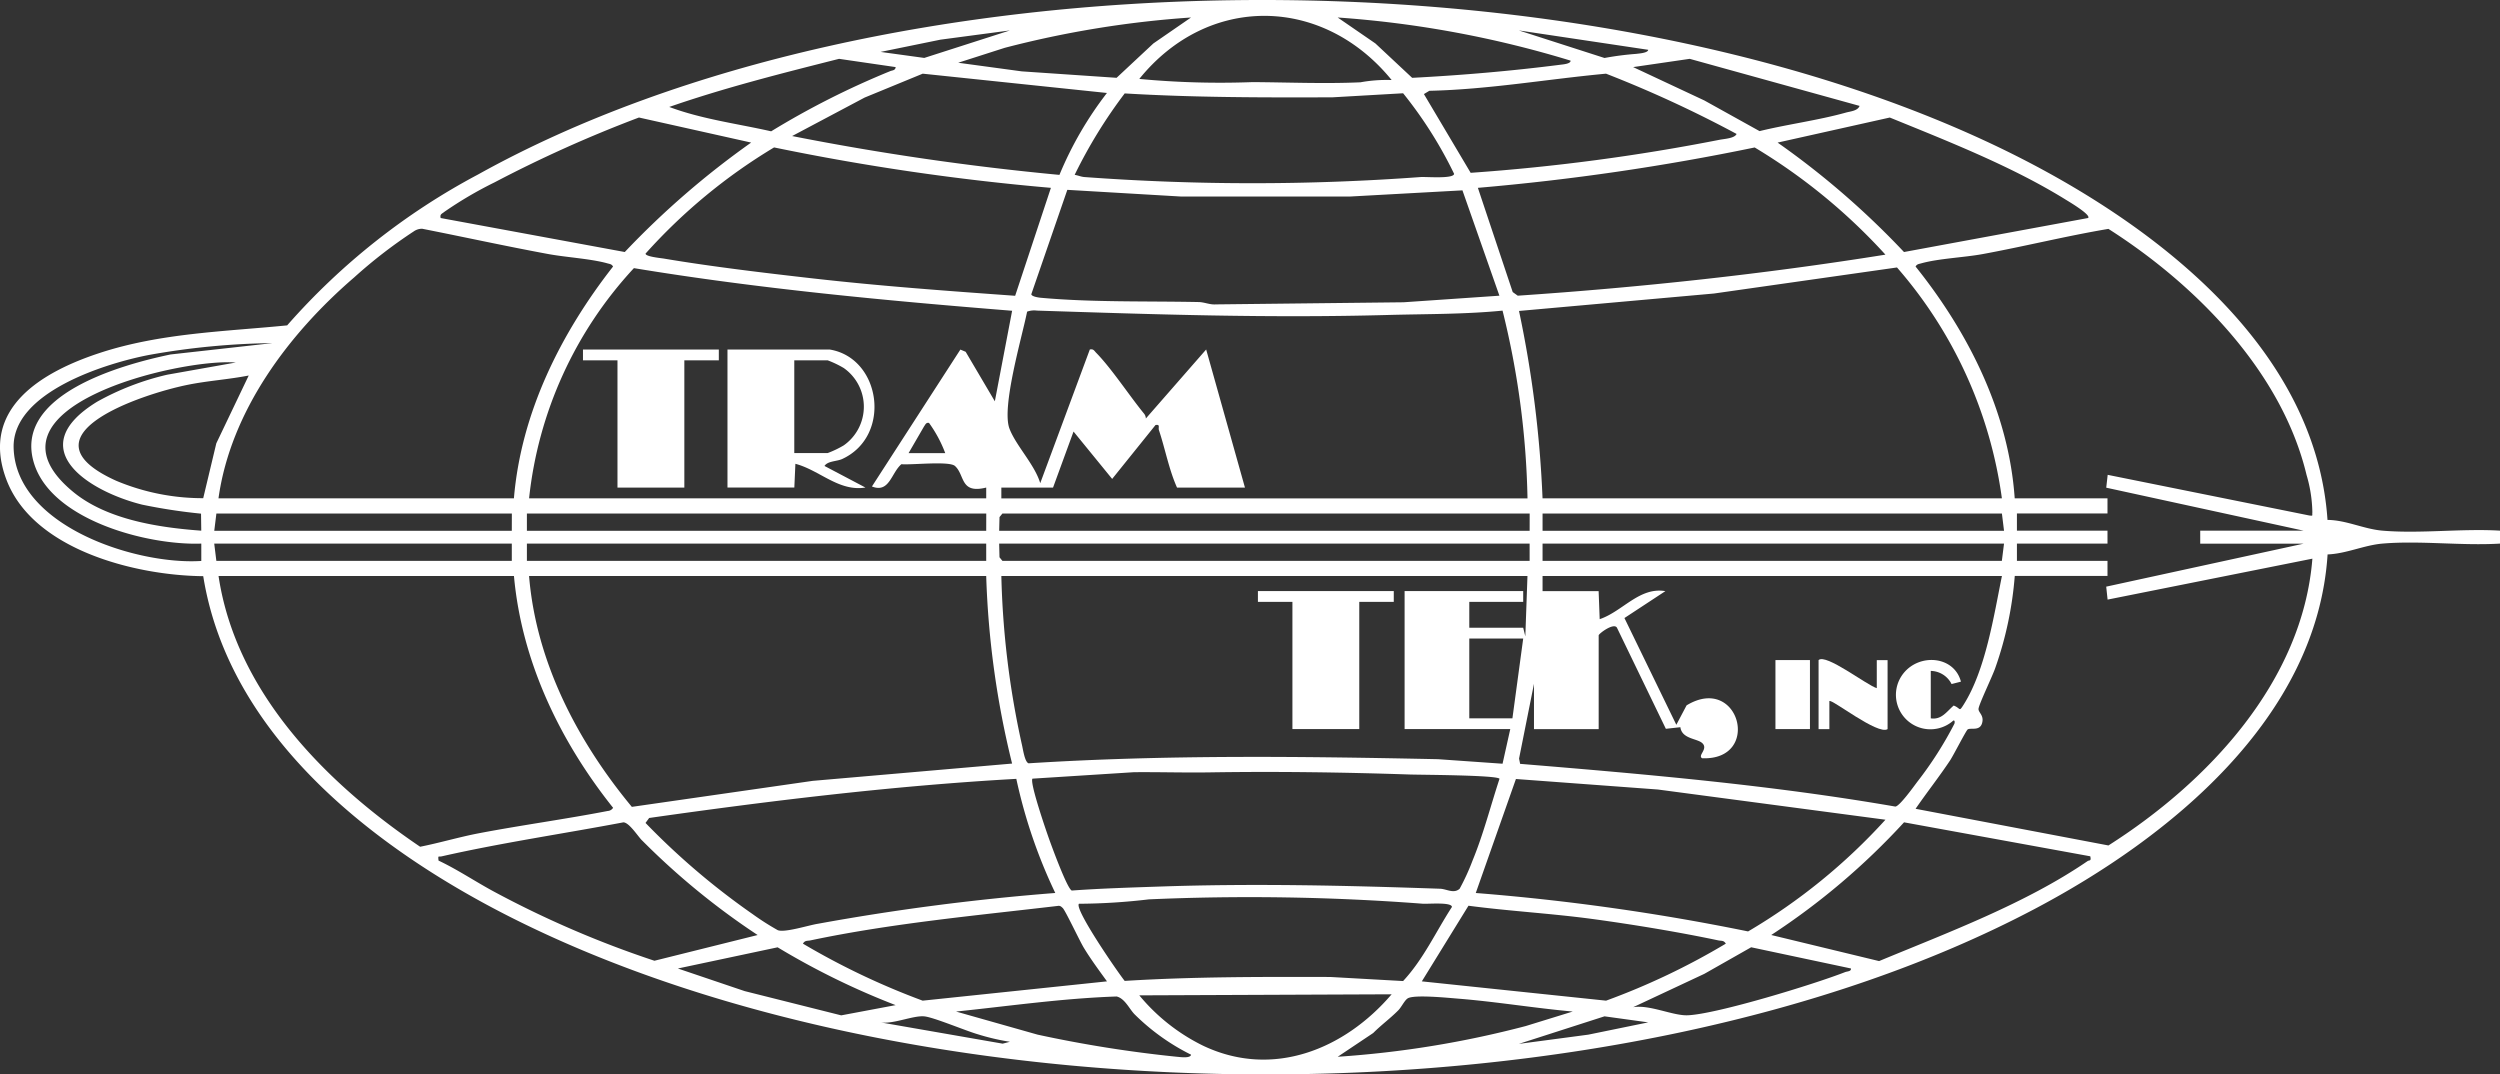 <svg xmlns="http://www.w3.org/2000/svg" xmlns:xlink="http://www.w3.org/1999/xlink" width="235.932" height="101.4" viewBox="0 0 235.932 101.4">
  <rect x="0" y="0" width="235.932" height="101.4" fill="#333333" stroke="none"/>
  <defs>
    <clipPath id="clip-path">
      <rect id="Rectangle_4167" data-name="Rectangle 4167" width="235.932" height="101.4" fill="none"/>
    </clipPath>
  </defs>
  <g id="Group_6612" data-name="Group 6612" clip-path="url(#clip-path)">
    <path id="Path_26485" data-name="Path 26485" d="M235.932,51.3c-3.6.219-7.531-.3-11.088,0-1.727.145-3.42.956-5.183,1.023C218.672,67.8,204.706,79.09,191.979,85.8c-39.147,20.649-104.234,20.669-143.681.813-12.874-6.48-26.692-17.1-29.118-32.238C12.786,54.316,3.054,51.887.581,45.2-1.9,38.488,4.028,35.07,9.439,33.3,15.17,31.43,21.148,31.295,27.1,30.707A63.624,63.624,0,0,1,45.111,16.47C83.567-4.913,148.522-5.06,188.043,13.62c14.113,6.671,30.461,18.481,31.61,35.445,1.787.02,3.43.867,5.191,1.015,3.557.3,7.491-.216,11.088,0ZM131.331,7.549c-6.494-7.969-17.313-8.137-23.812-.1a81.631,81.631,0,0,0,10.694.3c3.31.021,6.815.17,10.176.018a13.693,13.693,0,0,1,2.943-.214M112.4,1.651A94.946,94.946,0,0,0,94.817,4.514l-4.39,1.407,6,.814,8.948.608L108.848,4.1Zm35.816,4.07a98.476,98.476,0,0,0-21.976-4.07L129.8,4.1l3.47,3.245c4.684-.244,9.367-.645,14.014-1.239.218-.028.952-.08.938-.381M95.309,2.872l-6.554.871L83.1,4.9l4.125.567ZM155.547,4.7,143.338,2.872l8.084,2.6a27.432,27.432,0,0,1,2.981-.387c.256-.035,1.109-.083,1.144-.38M84.525,6.332l-5.34-.779C73.8,6.914,68.406,8.272,63.158,10.093c3.075,1.154,6.416,1.574,9.618,2.3A77.816,77.816,0,0,1,84,6.719c.208-.09.5-.059.526-.388m90.966,3.663L159.463,5.553l-5.34.779,6.72,3.148,5.211,2.894c2.648-.648,5.527-1.017,8.14-1.746.434-.121,1.122-.161,1.3-.633M104.467,8.774,87.08,6.953,81.6,9.207l-6.845,3.632a252.14,252.14,0,0,0,25.227,3.666,33.717,33.717,0,0,1,4.483-7.731m59.422,3.867a111.658,111.658,0,0,0-12.322-5.688c-5.545.515-11.074,1.493-16.675,1.616l-.511.309,4.411,7.431a190.9,190.9,0,0,0,23.512-3.121c.438-.083,1.409-.134,1.585-.548M101.416,16.5c.31.049.594.179.914.208a216.614,216.614,0,0,0,31.75,0c.548-.033,3.119.189,3.147-.306a39.534,39.534,0,0,0-4.811-7.6l-6.674.383c-6.542.023-13.1.02-19.6-.369a46.338,46.338,0,0,0-4.723,7.684M70.889,13.455,60.3,11.09a121.974,121.974,0,0,0-13.634,6.123A36.657,36.657,0,0,0,41.924,20c-.21.181-.428.2-.338.576l17.376,3.208A80.173,80.173,0,0,1,70.889,13.455m126.172,7.119c.313-.288-1.82-1.551-2.061-1.7-5.1-3.167-11.105-5.519-16.655-7.782l-10.587,2.365a77.829,77.829,0,0,1,11.927,10.327ZM99.177,17.727a224.248,224.248,0,0,1-26.125-3.814,52.738,52.738,0,0,0-12.13,10.02c-.008.288,1.43.419,1.76.475,4.511.758,9.452,1.346,14.01,1.864,6.353.722,12.733,1.184,19.111,1.642Zm78.756,6.305a54.788,54.788,0,0,0-12.339-10.115,222.439,222.439,0,0,1-26.122,3.81l3.287,9.837.476.341c11.621-.785,23.207-2.034,34.7-3.873m-39.92-6.068-10.642.585H111.479l-10.753-.633-3.4,9.855c.045.226.711.314.93.334,4.853.436,9.968.3,14.866.4.545.011,1.056.264,1.61.222l17.723-.2,9.048-.621ZM48.5,47.031c.678-8.1,4.43-15.576,9.356-21.878-.139-.234-.293-.232-.514-.294-1.582-.445-3.91-.571-5.624-.888-3.969-.734-7.914-1.6-11.874-2.382a1.344,1.344,0,0,0-.78.237,46.021,46.021,0,0,0-5.627,4.343c-6.167,5.306-11.666,12.6-12.818,20.862Zm141.639,0h8.751v1.424h-8.547v1.628h8.547V51.3h-8.547v1.628h8.547v1.424h-8.751a33.891,33.891,0,0,1-1.828,8.652c-.253.766-1.575,3.49-1.593,3.9-.015.352.55.607.335,1.345-.224.769-1.058.406-1.355.588-.143.088-1.354,2.46-1.659,2.919-1.04,1.564-2.2,3.03-3.26,4.572l18.2,3.46c9.376-5.963,18.327-15.45,19.247-27.065L198.9,56.586l-.131-1.222,18.64-4.059h-9.768V50.083h9.768l-18.638-4.059.137-1.212,19.024,3.836c.407.048.251.011.292-.291a13.073,13.073,0,0,0-.547-3.529c-2.333-9.773-10.494-18-18.7-23.227-3.973.669-7.894,1.646-11.854,2.375-1.781.328-4.166.415-5.832.883-.221.062-.375.06-.514.294,5,6.236,8.8,13.79,9.356,21.878m-140.215,0H93.072V46.012c-2.487.621-1.992-1.179-2.949-2.036-.545-.489-4.09-.08-5.056-.167-.958.813-1.129,2.761-2.78,2.1L90.633,32.99l.5.21,2.753,4.672,1.631-8.544c-11.942-.959-23.88-2.074-35.693-4.023a37.8,37.8,0,0,0-9.893,21.726m95.647,0h43.346a41.726,41.726,0,0,0-9.9-21.79L161.753,27.7l-18.4,1.646a105.851,105.851,0,0,1,2.221,17.689m-28.084-1.018h-6.41c-.759-1.692-1.111-3.63-1.708-5.423-.085-.258.151-.57-.325-.48l-4.089,5.083-3.646-4.471-1.934,5.29H94.5v1.018h49.655A79.339,79.339,0,0,0,141.8,29.314c-3.589.353-7.181.312-10.778.41-11.308.31-21.907-.049-33.16-.412a1.962,1.962,0,0,0-.931.1c-.469,2.367-2.438,9.009-1.662,11.046.614,1.61,2.381,3.383,2.9,5.143l4.68-12.616c.342-.077.411.112.6.309,1.445,1.472,3.1,4,4.483,5.7a.775.775,0,0,1,.206.5l5.691-6.512ZM25.711,32.381A70.289,70.289,0,0,0,14.1,33.49C10.02,34.268,1.165,37,1.286,42.238c.171,7.42,11.591,11.1,17.711,10.7V51.3c-5,.185-14.063-2.165-15.771-7.53C1.147,37.244,11.508,34.409,16.1,33.451Zm-3.459,1.831c-5.284-.424-24.974,4.252-15.358,12.2,3.19,2.637,8.083,3.376,12.1,3.67l-.022-1.607a53.013,53.013,0,0,1-5.559-.85c-5.2-1.306-11.351-5.359-4.248-9.713a25.2,25.2,0,0,1,6.609-2.549Zm-3.073,12.8,1.235-5.174,3.058-6.4c-1.894.372-3.843.492-5.738.874-4.37.88-16.191,4.821-6.747,9.068a21.087,21.087,0,0,0,8.191,1.635m70.027-4.251a12.061,12.061,0,0,0-1.529-2.849c-.282-.067-.348.166-.475.336l-1.456,2.512Zm-40.9,5.7H20.421l-.2,1.628H48.3Zm44.771,0H49.725v1.628H93.072Zm51.283,0H94.6l-.273.337-.032,1.291h50.062Zm44.567,0H145.576v1.628h43.55ZM48.3,51.3H20.217l.2,1.628H48.3Zm44.771,0H49.725v1.628H93.072Zm51.283,0H94.293l.032,1.291.273.337h49.757Zm44.771,0h-43.55v1.628h43.346ZM48.5,54.357H20.624C22.272,65.374,30.817,73.932,39.65,79.91c1.854-.369,3.7-.922,5.557-1.276,4.028-.767,8.122-1.323,12.144-2.1a.634.634,0,0,0,.509-.3c-5-6.27-8.63-13.79-9.356-21.878m44.567,0H49.929c.664,8.132,4.586,15.618,9.7,21.79l17.066-2.454L95.514,72.06a84.489,84.489,0,0,1-2.443-17.7m51.08,0H94.5a82.034,82.034,0,0,0,1.931,15.876c.11.439.268,1.674.639,1.8,12.851-.817,25.775-.657,38.649-.388l6.081.427.728-3.268h-9.972V55.782h11.193V56.8h-5.088v2.442h5.088l.2.813Zm44.771,0H145.576v1.425h5.291l.1,2.648c2.168-.732,3.742-3.058,6.2-2.646l-3.864,2.539L158.2,68.4l.967-1.833c4.978-3.021,7.137,5.209,1.469,4.992-.463-.266.611-.872.009-1.431-.478-.444-1.919-.382-2.063-1.5l-1.371.151-4.612-9.535c-.289-.522-1.728.563-1.728.716v8.852h-6.105V64.532l-1.408,7.055.1.5c11.861.978,23.7,2,35.411,4.032.4-.024,1.747-1.909,2.086-2.357a34.951,34.951,0,0,0,3.49-5.465c.032-.105.056-.332-.1-.3a3.252,3.252,0,0,1-4.686-4.482c1.542-1.891,4.772-1.592,5.4.815l-.884.225a2.241,2.241,0,0,0-1.963-1.239v4.477c1.023.151,1.491-.632,2.162-1.208.682.255.479.641.932-.073,2.082-3.284,2.855-8.388,3.621-12.15m-45.178,5.9h-5.088v7.53h4.07Zm-2.237,13.23c-.25-.344-7.4-.366-8.455-.4-6.35-.211-12.559-.3-18.909-.2-2.378.037-4.761-.039-7.14-.017l-9.573.609c-.275.375,1.306,4.955,1.594,5.759.257.718,1.7,4.656,2.119,4.8,2.766-.2,5.534-.282,8.309-.377,8.943-.305,17.521-.1,26.456.207.6.021,1.282.5,1.837,0a20.782,20.782,0,0,0,1.215-2.65c1.031-2.5,1.705-5.162,2.548-7.727m-45.6.007c-11.613.651-23.148,2.055-34.65,3.692l-.343.467A68.521,68.521,0,0,0,71.03,86.269,24.6,24.6,0,0,0,73.4,87.783c.646.257,2.873-.454,3.761-.6a220.256,220.256,0,0,1,22.428-2.91A48.748,48.748,0,0,1,95.912,73.5m82.021,3.859-21.471-2.85-13.4-.992-3.79,10.758a211.093,211.093,0,0,1,25.7,3.627,55.668,55.668,0,0,0,12.964-10.543M60.589,79.312c-.4-.4-1.212-1.693-1.76-1.705-5.7,1.08-11.482,1.924-17.144,3.209-.315.071-.355-.136-.3.4,1.826.862,3.508,2.006,5.286,2.958A95.044,95.044,0,0,0,61.76,90.669L71.5,88.241a68.858,68.858,0,0,1-10.907-8.929m136.677,1.5-17.58-3.207a66.034,66.034,0,0,1-12.534,10.634L177.335,90.7c6.539-2.715,13.8-5.417,19.666-9.429.182-.125.375.032.265-.453M106.138,92.571c6.455-.4,12.917-.387,19.4-.371l6.876.384c1.923-2.061,3.089-4.651,4.608-6.989,0-.484-2.271-.274-2.741-.307a215.545,215.545,0,0,0-25.856-.413,58.426,58.426,0,0,1-6.6.416c-.48.466,3.689,6.507,4.315,7.28m-1.671.043c-.752-1.04-1.534-2.091-2.2-3.194-.394-.658-1.734-3.505-1.974-3.726-.124-.114-.221-.22-.408-.207-7.773.917-15.747,1.645-23.405,3.261-.279.059-.513-.023-.707.307a69.668,69.668,0,0,0,11.3,5.38Zm29.713,0,17.388,1.821a66.394,66.394,0,0,0,11.3-5.38c-.194-.329-.428-.248-.707-.307-3.747-.791-8.026-1.495-11.825-2.013-3.9-.531-7.855-.743-11.754-1.259ZM84.523,94.857A71.038,71.038,0,0,1,73.386,89.4l-9.414,2,6.308,2.134,9.108,2.288Zm90.153-3.46-9.414-2-4.419,2.507-6.719,3.148c1.562-.258,3.743.813,5.135.764,2.735-.1,12.031-2.957,14.859-4.071.215-.085.606-.059.559-.352m-43.345,2.442-23.812.1a18.186,18.186,0,0,0,6.03,4.756c6.565,3.113,13.343.339,17.782-4.857m-18.927,5.7a20.426,20.426,0,0,1-5.289-3.769c-.511-.481-.926-1.526-1.735-1.724-5.077.171-10.111.9-15.156,1.422l7.689,2.177a118.583,118.583,0,0,0,13.17,2.092c.277.019,1.258.174,1.32-.2m36.021-4.071c-3.626-.323-7.259-.936-10.888-1.222-.934-.074-4.117-.394-4.693-.016-.307.2-.58.82-.9,1.139-.751.757-1.6,1.372-2.351,2.126l-3.351,2.242a94.208,94.208,0,0,0,17.748-2.9ZM95.309,98.316a21.122,21.122,0,0,1-3.051-.715c-1.167-.341-4.147-1.6-5.032-1.684-1.055-.1-2.927.758-4.125.568l11.524,2.008Zm60.238-1.832-4.126-.57-8.082,2.6,6.554-.871Z" transform="translate(0 0)" fill="#fff"/>
    <path id="Path_26486" data-name="Path 26486" d="M632.43,229.3c.671-.661,4.576,2.384,5.493,2.646V229.3h1.019v6.512c-.9.6-5.309-2.894-5.493-2.646v2.647H632.43Z" transform="translate(-460.806 -167.003)" fill="#fff"/>
    <rect id="Rectangle_4166" data-name="Rectangle 4166" width="3.256" height="6.512" transform="translate(167.554 62.293)" fill="#fff"/>
    <path id="Path_26487" data-name="Path 26487" d="M450.275,205.551v1.018h-3.256v12.007H440.71V206.569h-3.256v-1.018Z" transform="translate(-318.741 -149.77)" fill="#fff"/>
    <path id="Path_26488" data-name="Path 26488" d="M262.643,121.561c4.839.808,5.873,8.156,1.169,10.327-.518.239-1.37.181-1.677.659L266,134.583c-2.506.408-4.322-1.638-6.611-2.24l-.1,2.242h-6.309V121.561Zm-3.358,9.768h3.154a9.531,9.531,0,0,0,1.513-.725,4.459,4.459,0,0,0,0-7.3,9.531,9.531,0,0,0-1.513-.725h-3.154Z" transform="translate(-184.326 -88.573)" fill="#fff"/>
    <path id="Path_26489" data-name="Path 26489" d="M215.554,121.562v1.018H212.3v12.007H205.99V122.579h-3.256v-1.018Z" transform="translate(-147.717 -88.573)" fill="#fff"/>
  </g>
</svg>
